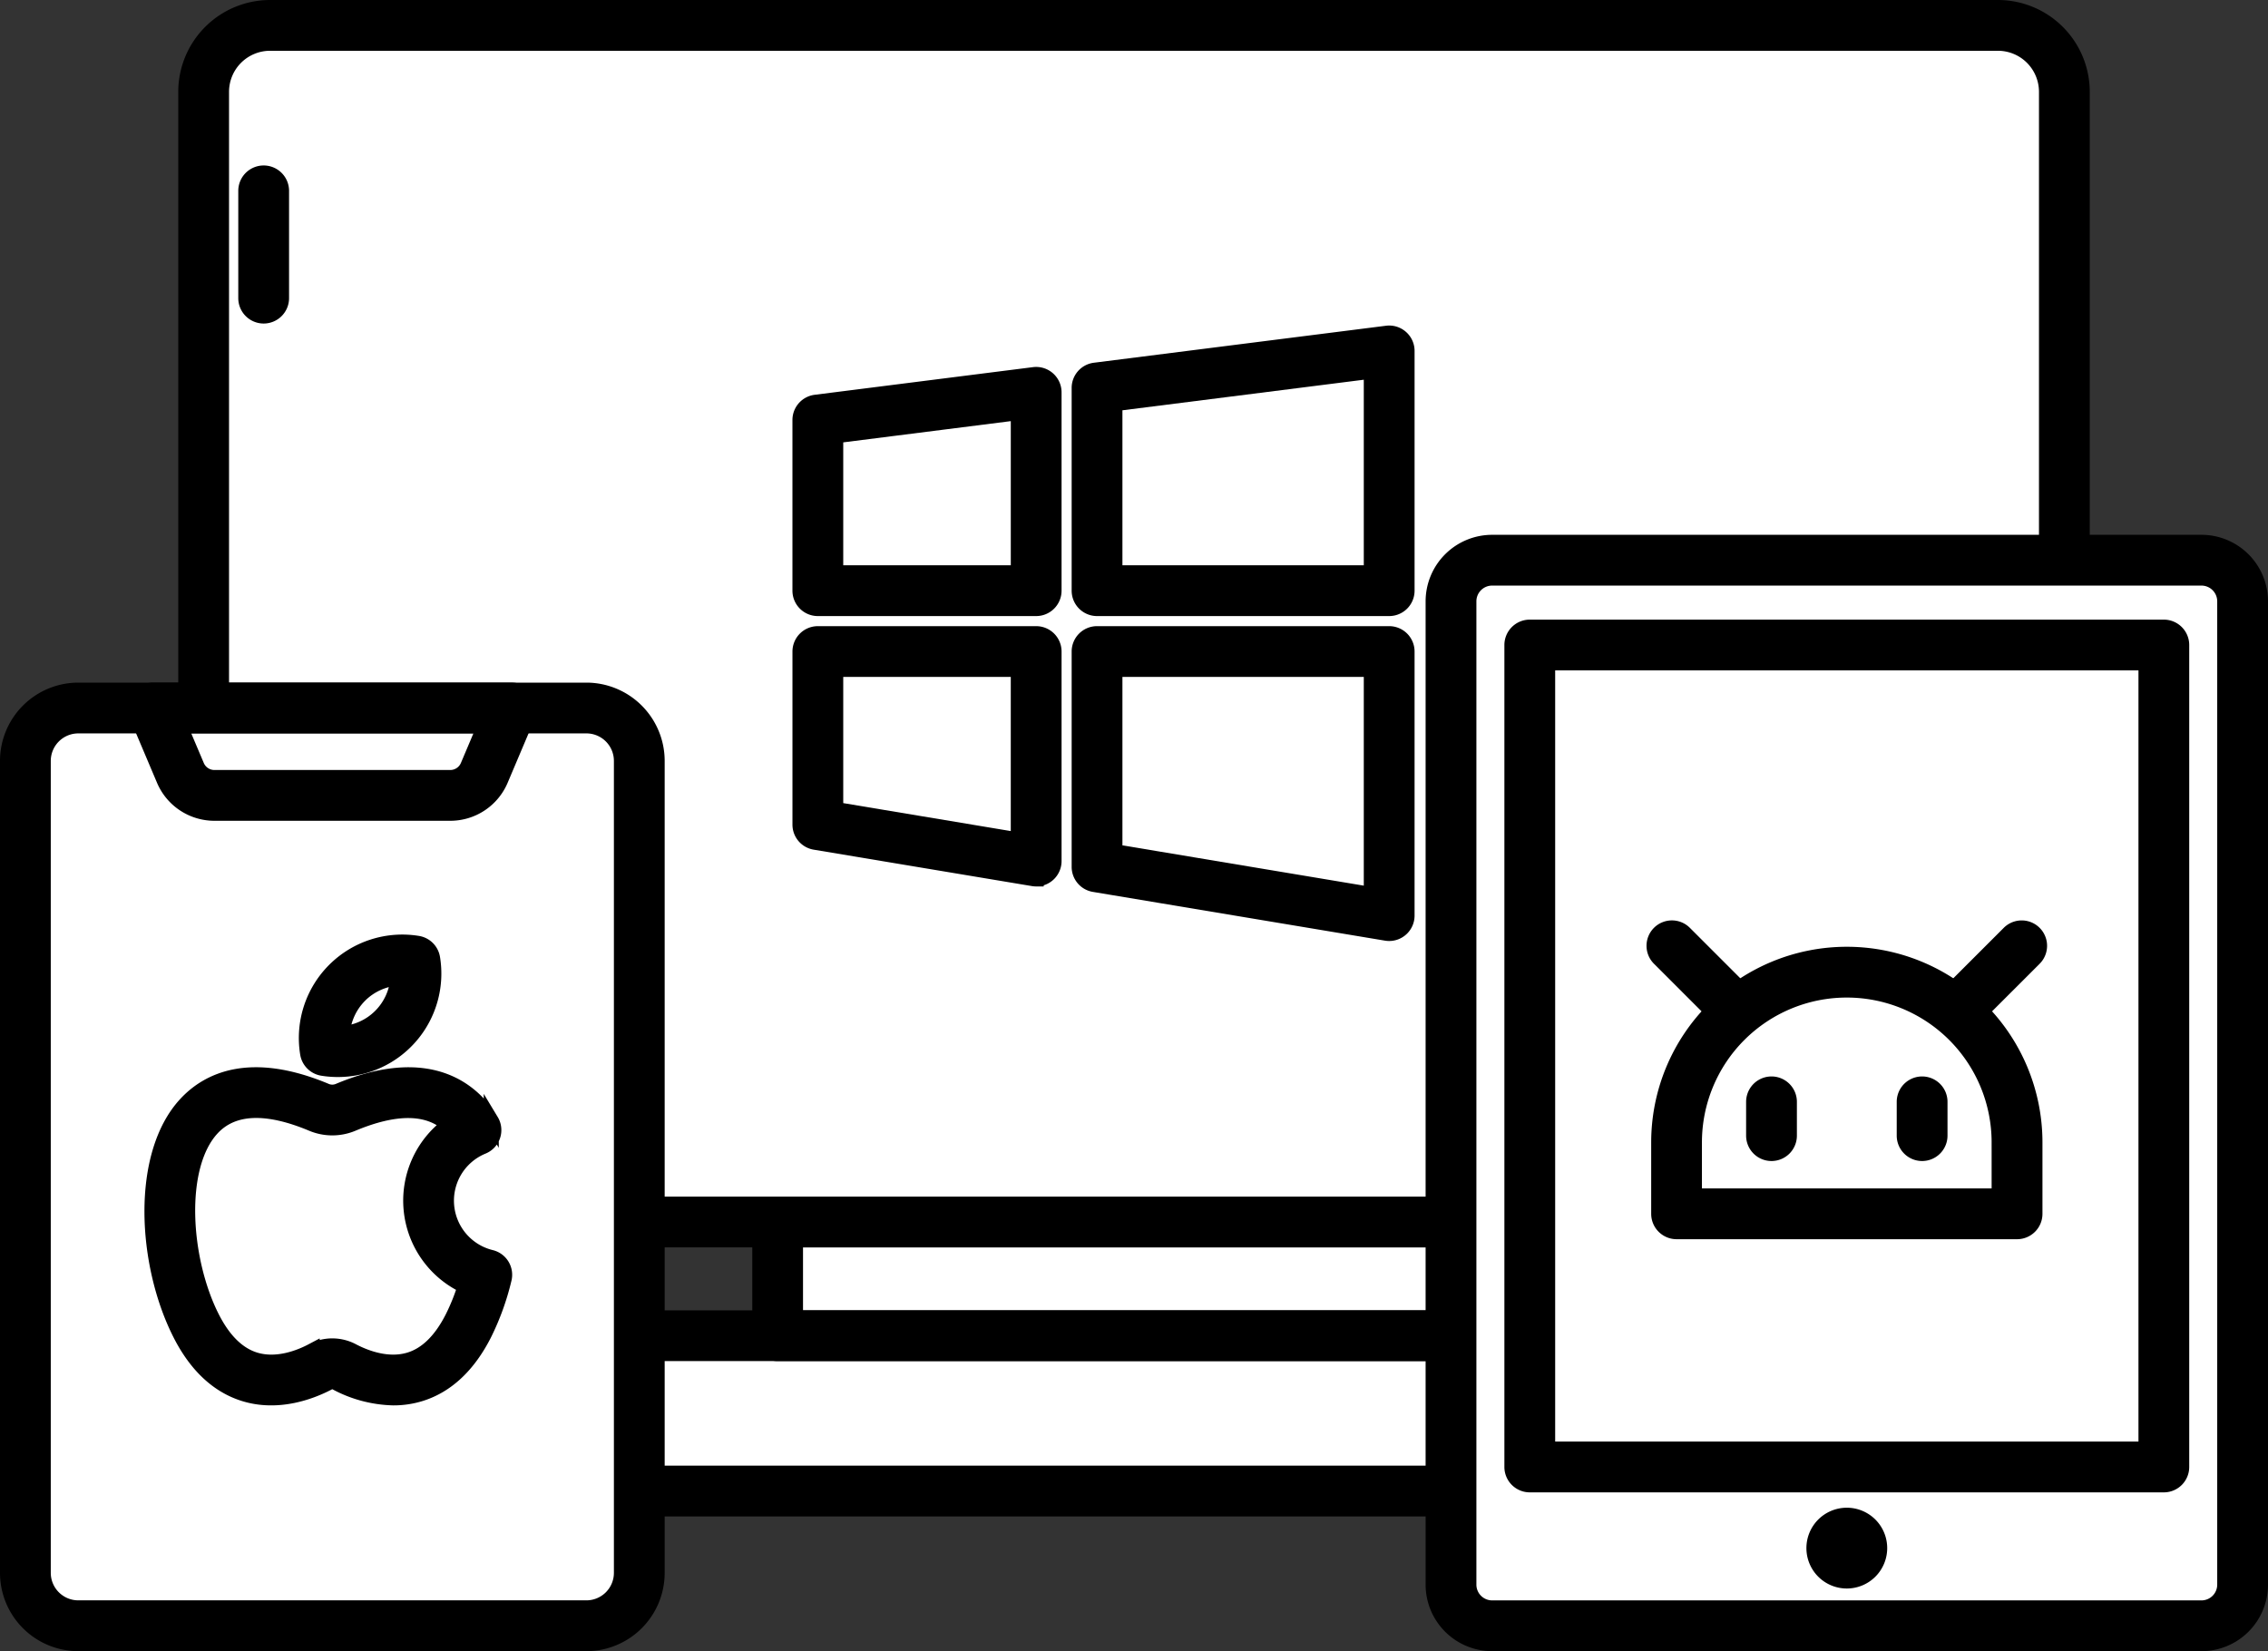 <svg xmlns="http://www.w3.org/2000/svg" width="302" height="219.879" viewBox="0 0 302 219.879">
  <rect x="0" y="0" width="302" height="219.879" fill="#333333" stroke="none"/>
  <g id="_9" data-name="9" transform="translate(-1 -35.491)">
    <path id="Path_1138" data-name="Path 1138" d="M221.757,205.747H60.107V193.9a8.841,8.841,0,0,1,8.842-8.842H212.915a8.841,8.841,0,0,1,8.842,8.842Z" transform="translate(11.068 28.299)" fill="#fff" stroke="#000" stroke-width="2"/>
    <path id="Path_1139" data-name="Path 1139" d="M190.064,185.061h-9.99a8.841,8.841,0,0,1,8.842,8.842v11.843h9.99V193.9A8.841,8.841,0,0,0,190.064,185.061Z" transform="translate(33.919 28.299)" fill="#5d8e33" stroke="#000" stroke-width="2"/>
    <path id="Path_1140" data-name="Path 1140" d="M68.949,185.061h9.99A8.841,8.841,0,0,0,70.1,193.9v11.843h-9.99V193.9A8.841,8.841,0,0,1,68.949,185.061Z" transform="translate(11.068 28.299)" fill="#99ca6f" stroke="#000" stroke-width="2"/>
    <path id="Path_1141" data-name="Path 1141" d="M88.14,172.342h94.9v15.142H88.14Z" transform="translate(16.408 25.876)" fill="#fff" stroke="#000" stroke-width="2"/>
    <path id="Path_1142" data-name="Path 1142" d="M222.138,208.508H60.488a2.382,2.382,0,0,1-2.381-2.381V194.285A11.235,11.235,0,0,1,69.33,183.062H213.3a11.235,11.235,0,0,1,11.223,11.223v11.843A2.383,2.383,0,0,1,222.138,208.508ZM62.869,203.747H219.757v-9.462a6.469,6.469,0,0,0-6.461-6.461H69.33a6.469,6.469,0,0,0-6.461,6.461Z" transform="translate(10.687 27.918)" stroke="#000" stroke-width="2"/>
    <path id="Path_1143" data-name="Path 1143" d="M183.426,190.247h-94.9a2.382,2.382,0,0,1-2.381-2.381V172.724a2.382,2.382,0,0,1,2.381-2.381h94.9a2.382,2.382,0,0,1,2.381,2.381v15.142A2.382,2.382,0,0,1,183.426,190.247ZM90.9,185.485h90.143V175.1H90.9Z" transform="translate(16.027 25.496)" stroke="#000" stroke-width="2"/>
    <path id="Path_1144" data-name="Path 1144" d="M262.863,197.837H32.78A8.841,8.841,0,0,1,23.938,189V47.333a8.841,8.841,0,0,1,8.842-8.842H262.864a8.841,8.841,0,0,1,8.842,8.842V189a8.843,8.843,0,0,1-8.843,8.84Z" transform="translate(4.179 0.381)" fill="#fff" stroke="#000" stroke-width="2"/>
    <path id="Path_1145" data-name="Path 1145" d="M121.71,105.95V79.536L92.636,83.218V105.95Z" transform="translate(17.264 8.199)" fill="#fff" stroke="#000" stroke-width="2"/>
    <path id="Path_1146" data-name="Path 1146" d="M123.865,106.832h38.9V74.9l-38.9,4.926Z" transform="translate(23.212 7.317)" fill="#fff" stroke="#000" stroke-width="2"/>
    <path id="Path_1147" data-name="Path 1147" d="M121.71,108.531H92.636V131.58l29.074,4.851Z" transform="translate(17.264 13.722)" fill="#fff" stroke="#000" stroke-width="2"/>
    <path id="Path_1148" data-name="Path 1148" d="M123.865,108.531V137.2l38.9,6.492V108.531Z" transform="translate(23.212 13.722)" fill="#fff" stroke="#000" stroke-width="2"/>
    <g id="Group_432" data-name="Group 432" transform="translate(25.736 36.491)">
      <path id="Path_1151" data-name="Path 1151" d="M263.244,200.6H33.161a11.236,11.236,0,0,1-11.223-11.224V47.714A11.235,11.235,0,0,1,33.161,36.491H263.245a11.235,11.235,0,0,1,11.223,11.223V189.377A11.238,11.238,0,0,1,263.244,200.6ZM33.161,41.253A6.468,6.468,0,0,0,26.7,47.714V189.377a6.469,6.469,0,0,0,6.461,6.462H263.245a6.468,6.468,0,0,0,6.461-6.462V47.714a6.469,6.469,0,0,0-6.461-6.461Z" transform="translate(-21.938 -36.491)" stroke="#000" stroke-width="2"/>
      <path id="Path_1152" data-name="Path 1152" d="M31.032,74.048a2.382,2.382,0,0,1-2.381-2.381V57.381a2.381,2.381,0,1,1,4.762,0V71.667a2.381,2.381,0,0,1-2.381,2.381Z" transform="translate(-20.659 -32.965)" stroke="#000" stroke-width="2"/>
      <path id="Path_1153" data-name="Path 1153" d="M122.091,108.712H93.017a2.382,2.382,0,0,1-2.381-2.381V83.6a2.381,2.381,0,0,1,2.082-2.362l29.073-3.682a2.382,2.382,0,0,1,2.681,2.362v26.414A2.382,2.382,0,0,1,122.091,108.712ZM95.4,103.95h24.311V82.619L95.4,85.7Z" transform="translate(-8.853 -28.673)" stroke="#000" stroke-width="2"/>
      <path id="Path_1154" data-name="Path 1154" d="M163.147,109.594h-38.9a2.382,2.382,0,0,1-2.381-2.381v-27a2.381,2.381,0,0,1,2.082-2.362l38.9-4.926a2.382,2.382,0,0,1,2.681,2.362v31.926A2.383,2.383,0,0,1,163.147,109.594Zm-36.52-4.762h34.139V77.988l-34.139,4.323Z" transform="translate(-2.904 -29.555)" stroke="#000" stroke-width="2"/>
      <path id="Path_1155" data-name="Path 1155" d="M122.091,139.194a2.416,2.416,0,0,1-.392-.032l-29.073-4.852a2.381,2.381,0,0,1-1.989-2.349V108.913a2.382,2.382,0,0,1,2.381-2.381h29.073a2.382,2.382,0,0,1,2.381,2.381v27.9a2.38,2.38,0,0,1-2.381,2.38ZM95.4,129.943,119.708,134V111.293H95.4Z" transform="translate(-8.852 -23.15)" stroke="#000" stroke-width="2"/>
      <path id="Path_1156" data-name="Path 1156" d="M163.147,146.458a2.417,2.417,0,0,1-.392-.032l-38.9-6.493a2.381,2.381,0,0,1-1.989-2.349V108.912a2.382,2.382,0,0,1,2.381-2.381h38.9a2.382,2.382,0,0,1,2.381,2.381v35.165a2.382,2.382,0,0,1-2.381,2.381Zm-36.52-10.89,34.139,5.7V111.293H126.627Z" transform="translate(-2.904 -23.15)" stroke="#000" stroke-width="2"/>
    </g>
    <path id="Path_1157" data-name="Path 1157" d="M78.7,237.063H11.04A7.041,7.041,0,0,1,4,230.023V121.888a7.041,7.041,0,0,1,7.04-7.04H78.7a7.041,7.041,0,0,1,7.04,7.04V230.023A7.043,7.043,0,0,1,78.7,237.063Z" transform="translate(1.833 14.925)" fill="#fff" stroke="#000" stroke-width="2"/>
    <path id="Path_1160" data-name="Path 1160" d="M57.852,126.485H26.458a4.929,4.929,0,0,1-4.538-3.006l-3.655-8.63h47.78l-3.655,8.63A4.931,4.931,0,0,1,57.852,126.485Z" transform="translate(3.098 14.925)" fill="#fff" stroke="#000" stroke-width="2"/>
    <path id="Path_1161" data-name="Path 1161" d="M79.085,239.825H11.421A9.432,9.432,0,0,1,2,230.4V122.27a9.432,9.432,0,0,1,9.421-9.421H79.085a9.432,9.432,0,0,1,9.421,9.421V230.4A9.432,9.432,0,0,1,79.085,239.825ZM11.421,117.611a4.665,4.665,0,0,0-4.66,4.66V230.4a4.665,4.665,0,0,0,4.66,4.658H79.085a4.665,4.665,0,0,0,4.66-4.658V122.27a4.665,4.665,0,0,0-4.66-4.66Z" transform="translate(0 14.544)" stroke="#000" stroke-width="2"/>
    <path id="Path_1162" data-name="Path 1162" d="M58.233,129.247H26.839a7.3,7.3,0,0,1-6.73-4.458l-3.655-8.63a2.382,2.382,0,0,1,2.192-3.311H66.424a2.382,2.382,0,0,1,2.192,3.311l-3.655,8.63A7.294,7.294,0,0,1,58.233,129.247ZM22.24,117.611l2.254,5.32a2.542,2.542,0,0,0,2.345,1.555H58.233a2.546,2.546,0,0,0,2.346-1.555l2.252-5.32Z" transform="translate(2.717 14.544)" stroke="#000" stroke-width="2"/>
    <path id="Path_1163" data-name="Path 1163" d="M263.391,98.314h-94.46a5.474,5.474,0,0,0-5.474,5.474V234.739a5.474,5.474,0,0,0,5.474,5.474h94.46a5.474,5.474,0,0,0,5.474-5.474V103.788A5.474,5.474,0,0,0,263.391,98.314Z" transform="translate(30.754 11.776)" fill="#fff" stroke="#000" stroke-width="2"/>
    <path id="Path_1166" data-name="Path 1166" d="M263.772,242.975h-94.46a7.864,7.864,0,0,1-7.855-7.855V104.169a7.863,7.863,0,0,1,7.855-7.855h94.46a7.864,7.864,0,0,1,7.855,7.855V235.12a7.864,7.864,0,0,1-7.855,7.855Zm-94.46-141.9a3.1,3.1,0,0,0-3.093,3.093V235.12a3.1,3.1,0,0,0,3.093,3.093h94.46a3.1,3.1,0,0,0,3.093-3.093V104.169a3.1,3.1,0,0,0-3.093-3.093Z" transform="translate(30.373 11.395)" stroke="#000" stroke-width="2"/>
    <path id="Path_1167" data-name="Path 1167" d="M172.269,107.8H256.7V217.258H172.269Z" transform="translate(32.432 13.583)" fill="#fff" stroke="#000" stroke-width="2"/>
    <path id="Path_1168" data-name="Path 1168" d="M257.079,220.02H172.65a2.382,2.382,0,0,1-2.381-2.381V108.183a2.382,2.382,0,0,1,2.381-2.381h84.429a2.382,2.382,0,0,1,2.381,2.381V217.639A2.381,2.381,0,0,1,257.079,220.02Zm-82.048-4.762H254.7V110.564H175.031Z" transform="translate(32.051 13.202)" stroke="#000" stroke-width="2"/>
    <path id="Path_1169" data-name="Path 1169" d="M212.808,209.522a4.379,4.379,0,1,1-4.379-4.379A4.378,4.378,0,0,1,212.808,209.522Z" transform="translate(38.486 32.124)" stroke="#000" stroke-width="2"/>
    <path id="Path_1170" data-name="Path 1170" d="M234.024,176.576H188.688v-9.512a22.668,22.668,0,1,1,45.336,0Z" transform="translate(35.56 20.553)" fill="#fff" stroke="#000" stroke-width="2"/>
    <path id="Path_1171" data-name="Path 1171" d="M234.4,179.337H189.069a2.382,2.382,0,0,1-2.381-2.381v-9.511a25.049,25.049,0,1,1,50.1,0v9.511A2.381,2.381,0,0,1,234.4,179.337Zm-42.955-4.762h40.574v-7.13a20.287,20.287,0,1,0-40.574,0Z" transform="translate(35.179 20.173)" stroke="#000" stroke-width="2"/>
    <path id="Path_1172" data-name="Path 1172" d="M197.037,152.7a2.372,2.372,0,0,1-1.683-.7l-8.49-8.489a2.381,2.381,0,0,1,3.368-3.367l8.49,8.489a2.381,2.381,0,0,1-1.685,4.064Z" transform="translate(35.079 19.61)" stroke="#000" stroke-width="2"/>
    <path id="Path_1173" data-name="Path 1173" d="M220.54,152.7a2.381,2.381,0,0,1-1.685-4.064l8.49-8.489a2.381,2.381,0,0,1,3.368,3.367L222.223,152A2.369,2.369,0,0,1,220.54,152.7Z" transform="translate(41.173 19.61)" stroke="#000" stroke-width="2"/>
    <path id="Path_1174" data-name="Path 1174" d="M199.687,166.163a2.382,2.382,0,0,1-2.381-2.381v-4.5a2.381,2.381,0,1,1,4.762,0v4.5A2.381,2.381,0,0,1,199.687,166.163Z" transform="translate(37.201 22.936)" stroke="#000" stroke-width="2"/>
    <path id="Path_1175" data-name="Path 1175" d="M216.533,166.163a2.382,2.382,0,0,1-2.381-2.381v-4.5a2.381,2.381,0,1,1,4.762,0v4.5A2.382,2.382,0,0,1,216.533,166.163Z" transform="translate(40.41 22.936)" stroke="#000" stroke-width="2"/>
    <path id="Path_1176" data-name="Path 1176" d="M54.611,172.259a10.162,10.162,0,0,1,6.311-9.4c-2.838-4.7-8.294-6.831-17.368-3.025a4.573,4.573,0,0,1-3.526,0c-22.04-9.243-22.773,16.5-16.352,29.115,5.1,10.02,13.165,7.2,16.544,5.419a3.361,3.361,0,0,1,3.14,0c3.379,1.782,11.443,4.6,16.544-5.419a31.729,31.729,0,0,0,2.462-6.824A10.159,10.159,0,0,1,54.611,172.259Z" transform="translate(3.46 23.12)" fill="none" stroke="#000" stroke-width="2"/>
    <path id="Path_1177" data-name="Path 1177" d="M40.473,146.071a10.4,10.4,0,0,0-2.908,9.031A10.4,10.4,0,0,0,49.5,143.162,10.4,10.4,0,0,0,40.473,146.071Z" transform="translate(6.749 20.293)" fill="#fff" stroke="#000" stroke-width="2"/>
    <path id="Path_1178" data-name="Path 1178" d="M50.3,198.9a16.939,16.939,0,0,1-7.673-2.044.981.981,0,0,0-.919,0c-2.25,1.188-6.715,2.957-11.34,1.488-3.481-1.106-6.32-3.775-8.437-7.933-4.74-9.313-5.574-23.852.743-30.654,2.917-3.139,8.519-5.985,18.652-1.738a2.189,2.189,0,0,0,1.686,0c12.437-5.217,18.074.26,20.326,3.99a2.382,2.382,0,0,1-1.135,3.435,7.775,7.775,0,0,0,1.1,14.751,2.381,2.381,0,0,1,1.75,2.876,34.242,34.242,0,0,1-2.654,7.341c-2.117,4.16-4.956,6.829-8.437,7.933A12.093,12.093,0,0,1,50.3,198.9Zm-8.132-6.921a5.758,5.758,0,0,1,2.681.664c1.59.84,4.7,2.106,7.677,1.162,2.221-.7,4.117-2.574,5.635-5.555a27.4,27.4,0,0,0,1.7-4.24,12.544,12.544,0,0,1-2.162-21.46c-2.786-2.5-7.093-2.551-12.845-.14a6.983,6.983,0,0,1-5.369,0c-6.1-2.56-10.583-2.362-13.32.588-4.749,5.112-3.911,17.548.012,25.252,1.518,2.981,3.413,4.849,5.635,5.555,2.975.946,6.088-.321,7.679-1.162A5.767,5.767,0,0,1,42.172,191.977Z" transform="translate(3.078 22.739)" stroke="#000" stroke-width="2"/>
    <path id="Path_1179" data-name="Path 1179" d="M39.6,158a12.752,12.752,0,0,1-2.035-.163,2.382,2.382,0,0,1-1.973-1.973,12.776,12.776,0,0,1,14.668-14.667,2.382,2.382,0,0,1,1.973,1.971A12.77,12.77,0,0,1,39.6,158Zm2.936-9.861a8.045,8.045,0,0,0-2.32,5.076,7.99,7.99,0,0,0,7.4-7.4A8.041,8.041,0,0,0,42.537,148.134Z" transform="translate(6.368 19.913)" stroke="#000" stroke-width="2"/>
  </g>
</svg>
